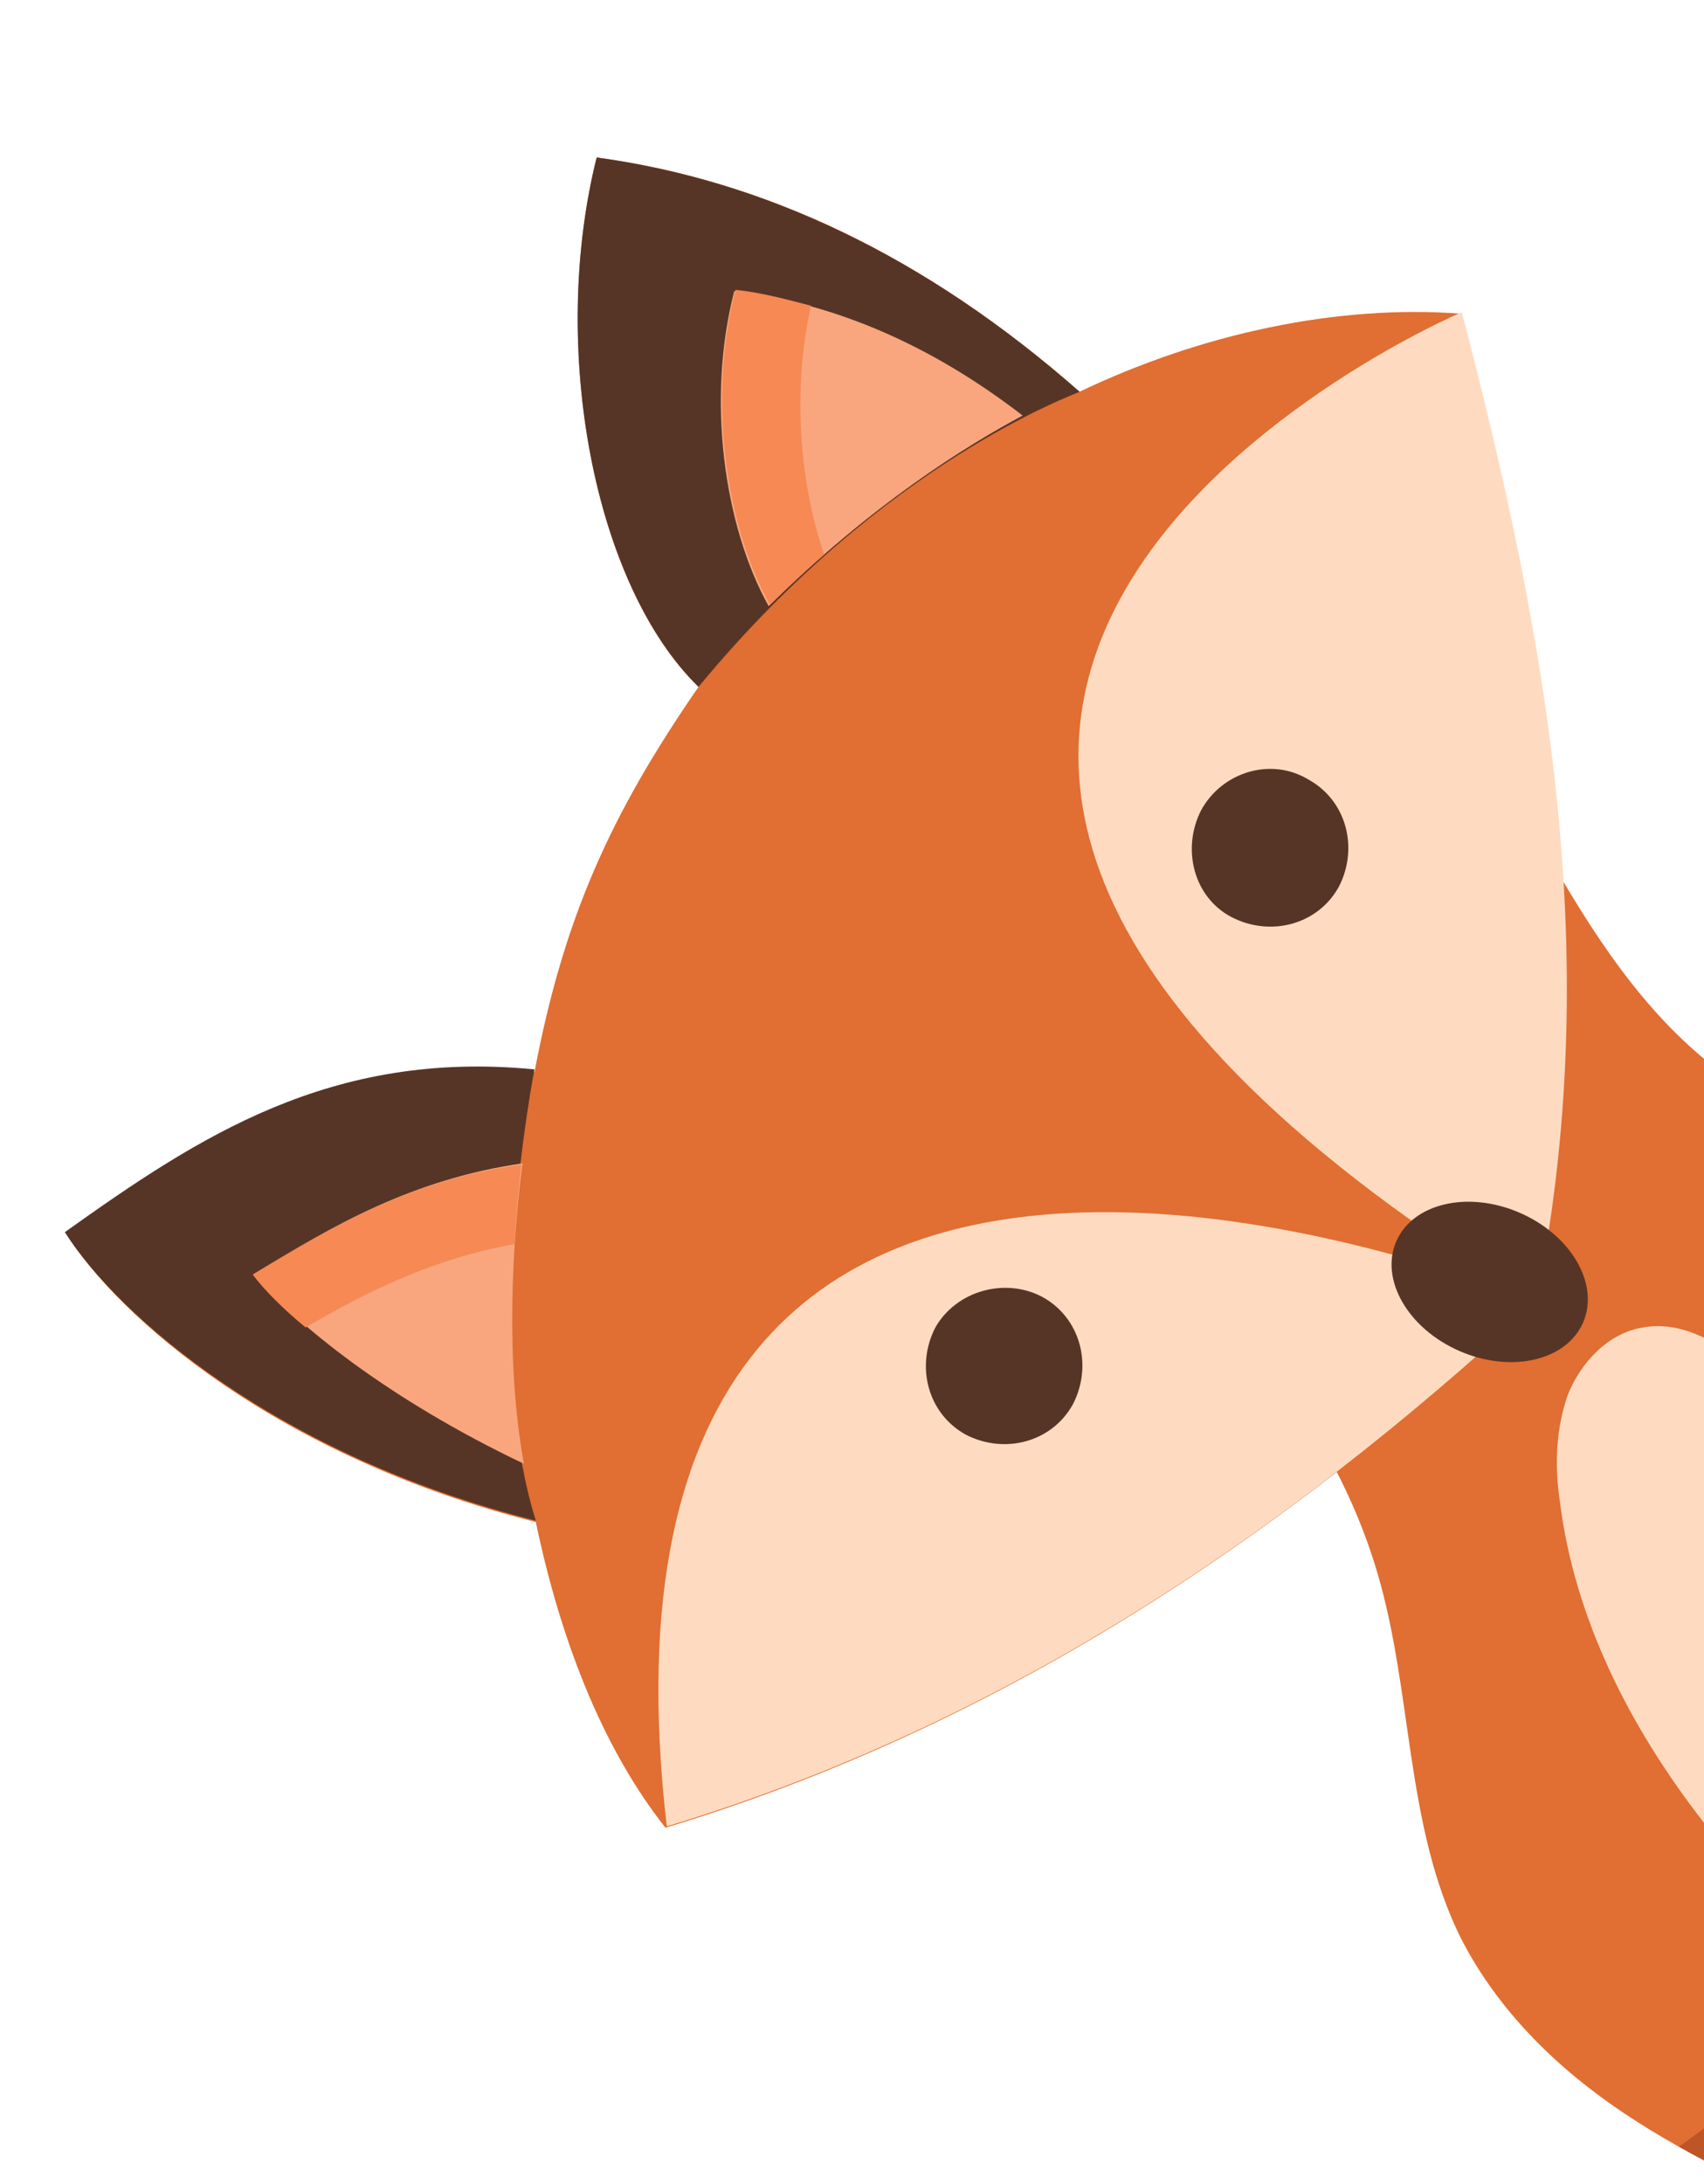 <svg xmlns="http://www.w3.org/2000/svg" xmlns:xlink="http://www.w3.org/1999/xlink" id="Layer_1" x="0px" y="0px" viewBox="0 0 128.8 165" style="enable-background:new 0 0 128.8 165;" xml:space="preserve"><style type="text/css">	.st0{fill:#E16E32;}	.st1{fill:#FEDBC0;}	.st2{fill:#573526;}	.st3{fill:#F9A67E;}	.st4{fill:#F68954;}	.st5{fill:#BE5527;}	.st6{fill:#F0C5A2;}</style><g>	<path class="st0" d="M85,89.9c7.8,8.7,15.8,17.7,19.1,28.9c2.7,9.1,2.1,19.1,6.3,27.6c2.8,5.5,7.3,9.9,12.4,13.3  c5.1,3.4,10.7,5.9,16.4,8.5l42-30.5c0-7-0.1-13.6-2.1-20.2c-2-6.7-5.6-13-10.8-17.5c-11.2-9.8-28.2-10.3-39.7-19.8  c-5.9-5-9.8-11.8-13.6-18.6C105.9,71.9,95.8,80.9,85,89.9z"></path>	<path class="st1" d="M147.5,156.7c-6.6-6-13.3-12-18.8-19.1c-5.5-7.1-9.7-15.3-10.8-24.2c-0.4-2.7-0.3-5.4,0.6-8  c1-2.5,3.1-4.7,5.7-5.1c3.3-0.6,6.4,1.6,8.9,3.8c13.8,11.9,23.1,28.3,31.5,44.6c-3.8,2.7-7.6,5.4-11.4,8c-0.9,0.7-1.8,1.2-2.9,1.5  C149,158.5,148.2,157.4,147.5,156.7z"></path>	<path class="st0" d="M128.8,80c-5.4-4.5-9.1-10.6-12.6-16.8c-1.3,0.3-2.4,0.7-3.5,1.2c-0.1,0-0.1,0-0.2,0  c-8.6,9.2-17.7,17.3-27.4,25.4c4.4,4.8,8.8,9.8,12.4,15.1c3.5,0,6.9-0.4,10.3-1c4.1-0.8,8.2-2.1,11.9-4c4-1.9,7.9-4.4,10.6-7.8  c2-2.5,3.4-5.5,3.8-8.7C132.2,82.5,130.5,81.4,128.8,80z"></path>	<g>		<path class="st0" d="M81.6,29.6c-11.7-10.3-23.9-16-36.5-17.7c-3.6,14.4-0.2,32.3,7.7,40c-6.7,9.7-10.2,17.5-12.4,29.1   c-15.5-1.5-25.5,5-35.4,12.2C8.9,99.5,21,110.1,40.5,115c1.8,8.6,4.9,16.9,9.8,23.1c25.1-7.6,46.5-21.8,65.7-39.6   c5.2-25.7,1-49.5-5.6-74.8C101.1,23,90.8,25.2,81.6,29.6z"></path>		<path class="st2" d="M45.1,11.9c-3.6,14.4-0.2,32.3,7.7,40c14.1-17.1,28.5-22.1,28.8-22.3C69.9,19.3,57.6,13.6,45.1,11.9z"></path>		<path class="st3" d="M77.3,31.4C70.3,26,63,22.9,55.5,22c-2.1,8.1-0.8,17.7,2.6,23.8C65.9,38.1,73,33.7,77.3,31.4z"></path>		<path class="st4" d="M61.3,23.1c-1.9-0.5-3.8-1-5.7-1.2c-2.1,8.1-0.8,17.7,2.6,23.8c1.4-1.4,2.8-2.7,4.1-3.8   C60.4,36.4,59.9,29.3,61.3,23.1z"></path>		<path class="st2" d="M4.9,93.1C8.9,99.4,21,110,40.5,114.9c-4.2-13.4-0.1-34.1-0.1-34.1C25,79.3,15,85.9,4.9,93.1z"></path>		<path class="st3" d="M19.2,96.3c3.1,3.7,10.1,9.4,20.4,14.3c-1.4-7.7-0.9-16.6-0.1-22.7C31.2,89.1,25.1,92.6,19.2,96.3z"></path>		<path class="st4" d="M38.9,94c0.1-2.2,0.3-4.2,0.5-6c-8.1,1.1-14.2,4.6-20.3,8.3c0.9,1.2,2.3,2.6,4,4C27.9,97.5,32.8,95.1,38.9,94   z"></path>		<path class="st1" d="M116.1,98.4c5.2-25.7,1-49.5-5.6-74.8C110.5,23.5,41.7,53.1,116.1,98.4z"></path>		<path class="st1" d="M50.4,138c25.1-7.6,46.5-21.8,65.7-39.6C116.1,98.4,42.2,67.3,50.4,138z"></path>		<g>			<path class="st2" d="M98.9,58.9c2.9,1.6,3.8,5.2,2.3,8.1c-1.6,2.9-5.2,3.8-8.1,2.3s-3.8-5.2-2.3-8.1    C92.4,58.3,96.1,57.2,98.9,58.9z"></path>		</g>		<g>			<path class="st2" d="M78.8,98c2.9,1.6,3.8,5.2,2.3,8.1c-1.6,2.9-5.2,3.8-8.1,2.3c-2.9-1.6-3.8-5.2-2.3-8.1    C72.3,97.5,76,96.5,78.8,98z"></path>		</g>					<ellipse transform="matrix(0.398 -0.917 0.917 0.398 -20.979 161.588)" class="st2" cx="112.6" cy="96.8" rx="5.7" ry="7.7"></ellipse>	</g>	<path class="st5" d="M126.9,162.2c2.5,1.4,5.1,2.7,7.8,3.9c1.7-1.5,3.4-2.9,5.1-4.2c9-6.7,19.1-12,27.7-19.2  c4.5-3.8,8.7-8.4,9.9-14.6c0.9-4.5-0.6-9.9-3.7-13.7c0.4,0.5,0.7,1,0.8,1.5c1.5,4.6,0.3,9.8-2.3,13.9c-2.5,4.1-6.4,7.4-10.4,10.1  c-7.2,5.1-15.3,8.9-22.9,13.6"></path>	<path class="st6" d="M147.3,156.5c5.3-3.4,10.6-6.8,15.7-10.5c-0.9-1.8-1.8-3.4-2.7-5.2c-5.9,4-12.3,7.2-18.4,10.7  C143.6,153.3,145.4,154.9,147.3,156.5z"></path></g></svg>